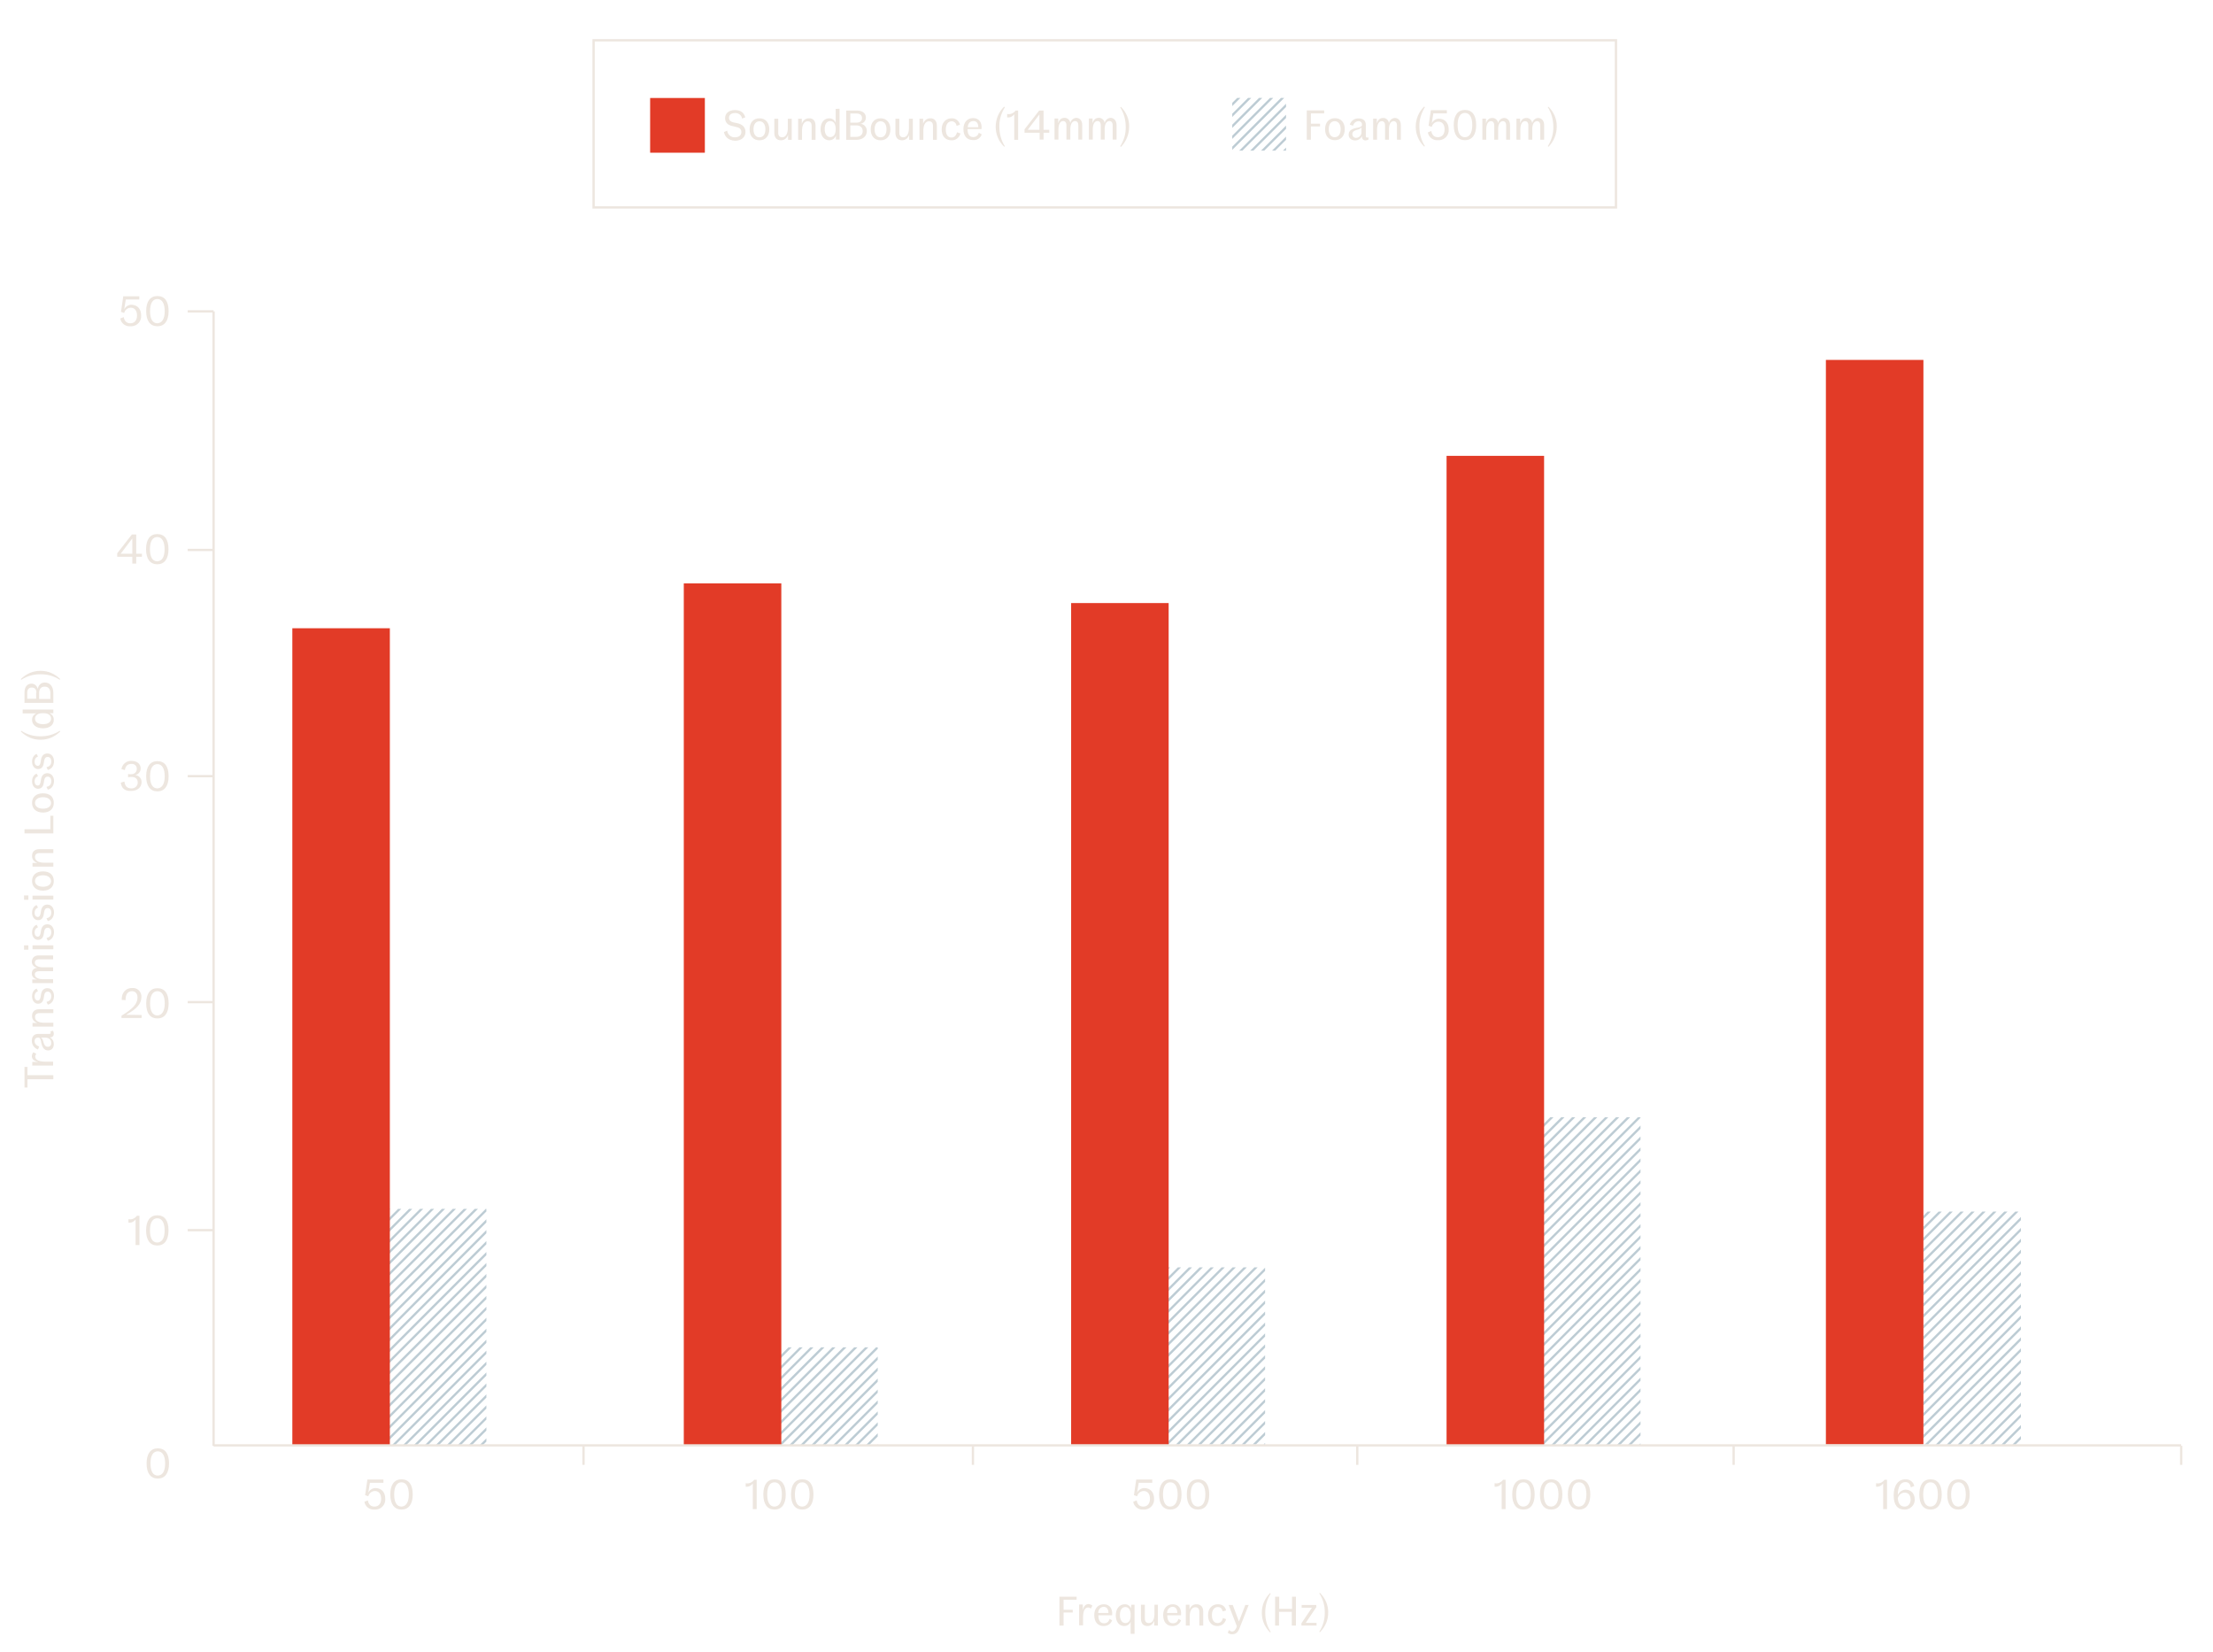 <?xml version="1.0" encoding="utf-8"?>
<!-- Generator: Adobe Illustrator 24.3.0, SVG Export Plug-In . SVG Version: 6.00 Build 0)  -->
<svg version="1.1" id="Layer_1" xmlns="http://www.w3.org/2000/svg" xmlns:xlink="http://www.w3.org/1999/xlink" x="0px" y="0px"
	 viewBox="0 0 966.7 721.6" style="enable-background:new 0 0 966.7 721.6;" xml:space="preserve">
<style type="text/css">
	.st0{clip-path:url(#SVGID_2_);}
	.st1{fill:none;stroke:#BDCCD4;stroke-miterlimit:10;}
	.st2{clip-path:url(#SVGID_4_);}
	.st3{clip-path:url(#SVGID_6_);}
	.st4{clip-path:url(#SVGID_8_);}
	.st5{clip-path:url(#SVGID_10_);}
	.st6{fill:#E23B27;}
	.st7{fill:none;stroke:#EDE6DF;stroke-miterlimit:10;}
	.st8{fill:#EDE6DF;}
	.st9{clip-path:url(#SVGID_12_);}
</style>
<g id="Group_186_1_" transform="translate(118.662 398.7)">
	<g>
		<defs>
			<rect id="SVGID_1_" x="51.2" y="129.3" width="42.6" height="103.5"/>
		</defs>
		<clipPath id="SVGID_2_">
			<use xlink:href="#SVGID_1_"  style="overflow:visible;"/>
		</clipPath>
		<g id="Group_185_1_" transform="translate(0 0)" class="st0">
			<g id="Group_184_1_" transform="translate(-14.79 -138.982)">
				<line id="Line_65_1_" class="st1" x1="51.2" y1="201.7" x2="123.6" y2="129.3"/>
				<line id="Line_66_1_" class="st1" x1="51.2" y1="206.5" x2="123.6" y2="134.1"/>
				<line id="Line_67_1_" class="st1" x1="51.2" y1="211.3" x2="123.6" y2="138.8"/>
				<line id="Line_68_1_" class="st1" x1="51.2" y1="216" x2="123.6" y2="143.6"/>
				<line id="Line_69_1_" class="st1" x1="51.2" y1="220.8" x2="123.6" y2="148.4"/>
				<line id="Line_70_1_" class="st1" x1="51.2" y1="225.6" x2="123.6" y2="153.2"/>
				<line id="Line_71_1_" class="st1" x1="51.2" y1="230.4" x2="123.6" y2="158"/>
				<line id="Line_72_1_" class="st1" x1="51.2" y1="235.2" x2="123.6" y2="162.8"/>
				<line id="Line_73_1_" class="st1" x1="51.2" y1="240" x2="123.6" y2="167.5"/>
				<line id="Line_74_1_" class="st1" x1="51.2" y1="244.8" x2="123.6" y2="172.3"/>
				<line id="Line_75_1_" class="st1" x1="51.2" y1="249.5" x2="123.6" y2="177.1"/>
				<line id="Line_76_1_" class="st1" x1="51.2" y1="254.3" x2="123.6" y2="181.9"/>
				<line id="Line_77_1_" class="st1" x1="51.2" y1="259.1" x2="123.6" y2="186.7"/>
				<line id="Line_78_1_" class="st1" x1="51.2" y1="263.9" x2="123.6" y2="191.5"/>
				<line id="Line_79_1_" class="st1" x1="51.2" y1="268.7" x2="123.6" y2="196.3"/>
				<line id="Line_80_1_" class="st1" x1="51.2" y1="273.5" x2="123.6" y2="201"/>
				<line id="Line_81_1_" class="st1" x1="51.2" y1="278.3" x2="123.6" y2="205.8"/>
				<line id="Line_82_1_" class="st1" x1="51.2" y1="283" x2="123.6" y2="210.6"/>
				<line id="Line_83_1_" class="st1" x1="51.2" y1="287.8" x2="123.6" y2="215.4"/>
				<line id="Line_84_1_" class="st1" x1="51.2" y1="292.6" x2="123.6" y2="220.2"/>
				<line id="Line_85_1_" class="st1" x1="51.2" y1="297.4" x2="123.6" y2="225"/>
				<line id="Line_86_1_" class="st1" x1="51.2" y1="302.2" x2="123.6" y2="229.7"/>
				<line id="Line_87_1_" class="st1" x1="51.2" y1="307" x2="123.6" y2="234.5"/>
				<line id="Line_88_1_" class="st1" x1="51.2" y1="311.7" x2="123.6" y2="239.3"/>
				<line id="Line_89_1_" class="st1" x1="51.2" y1="316.5" x2="123.6" y2="244.1"/>
				<line id="Line_90_1_" class="st1" x1="51.2" y1="321.3" x2="123.6" y2="248.9"/>
				<line id="Line_91_1_" class="st1" x1="51.2" y1="326.1" x2="123.6" y2="253.7"/>
				<line id="Line_92_1_" class="st1" x1="51.2" y1="330.9" x2="123.6" y2="258.5"/>
				<line id="Line_93_1_" class="st1" x1="51.2" y1="335.7" x2="123.6" y2="263.2"/>
				<line id="Line_94_1_" class="st1" x1="51.2" y1="340.5" x2="123.6" y2="268"/>
				<line id="Line_95_1_" class="st1" x1="51.2" y1="345.2" x2="123.6" y2="272.8"/>
				<line id="Line_96_1_" class="st1" x1="51.2" y1="350" x2="123.6" y2="277.6"/>
				<line id="Line_97_1_" class="st1" x1="51.2" y1="354.8" x2="123.6" y2="282.4"/>
				<line id="Line_98_1_" class="st1" x1="51.2" y1="359.6" x2="123.6" y2="287.2"/>
				<line id="Line_99_1_" class="st1" x1="51.2" y1="364.4" x2="123.6" y2="292"/>
				<line id="Line_100_1_" class="st1" x1="51.2" y1="369.2" x2="123.6" y2="296.7"/>
				<line id="Line_101_1_" class="st1" x1="51.2" y1="374" x2="123.6" y2="301.5"/>
				<line id="Line_102_1_" class="st1" x1="51.2" y1="378.7" x2="123.6" y2="306.3"/>
				<line id="Line_103_1_" class="st1" x1="51.2" y1="383.5" x2="123.6" y2="311.1"/>
				<line id="Line_104_1_" class="st1" x1="51.2" y1="388.3" x2="123.6" y2="315.9"/>
				<line id="Line_105_1_" class="st1" x1="51.2" y1="393.1" x2="123.6" y2="320.7"/>
				<line id="Line_106_1_" class="st1" x1="51.2" y1="397.9" x2="123.6" y2="325.4"/>
				<line id="Line_107_1_" class="st1" x1="51.2" y1="402.7" x2="123.6" y2="330.2"/>
				<line id="Line_108_1_" class="st1" x1="51.2" y1="407.4" x2="123.6" y2="335"/>
				<line id="Line_109_1_" class="st1" x1="51.2" y1="412.2" x2="123.6" y2="339.8"/>
				<line id="Line_110_1_" class="st1" x1="51.2" y1="417" x2="123.6" y2="344.6"/>
				<line id="Line_111_1_" class="st1" x1="51.2" y1="421.8" x2="123.6" y2="349.4"/>
				<line id="Line_112_1_" class="st1" x1="51.2" y1="426.6" x2="123.6" y2="354.2"/>
				<line id="Line_113_1_" class="st1" x1="51.2" y1="431.4" x2="123.6" y2="358.9"/>
				<line id="Line_114_1_" class="st1" x1="51.2" y1="436.2" x2="123.6" y2="363.7"/>
				<line id="Line_115_1_" class="st1" x1="51.2" y1="440.9" x2="123.6" y2="368.5"/>
				<line id="Line_116_1_" class="st1" x1="51.2" y1="445.7" x2="123.6" y2="373.3"/>
				<line id="Line_117_1_" class="st1" x1="51.2" y1="450.5" x2="123.6" y2="378.1"/>
				<line id="Line_118_1_" class="st1" x1="51.2" y1="455.3" x2="123.6" y2="382.9"/>
				<line id="Line_119_1_" class="st1" x1="51.2" y1="460.1" x2="123.6" y2="387.7"/>
			</g>
		</g>
	</g>
</g>
<g id="Group_189_1_" transform="translate(289.616 459.165)">
	<g>
		<defs>
			<rect id="SVGID_3_" x="51.2" y="129.3" width="42.6" height="42.6"/>
		</defs>
		<clipPath id="SVGID_4_">
			<use xlink:href="#SVGID_3_"  style="overflow:visible;"/>
		</clipPath>
		<g id="Group_188_1_" transform="translate(0 0)" class="st2">
			<g id="Group_187_1_" transform="translate(-4.785 -197.271)">
				<line id="Line_120_1_" class="st1" x1="51.2" y1="201.7" x2="123.6" y2="129.3"/>
				<line id="Line_121_1_" class="st1" x1="51.2" y1="206.5" x2="123.6" y2="134.1"/>
				<line id="Line_122_1_" class="st1" x1="51.2" y1="211.3" x2="123.6" y2="138.8"/>
				<line id="Line_123_1_" class="st1" x1="51.2" y1="216" x2="123.6" y2="143.6"/>
				<line id="Line_124_1_" class="st1" x1="51.2" y1="220.8" x2="123.6" y2="148.4"/>
				<line id="Line_125_1_" class="st1" x1="51.2" y1="225.6" x2="123.6" y2="153.2"/>
				<line id="Line_126_1_" class="st1" x1="51.2" y1="230.4" x2="123.6" y2="158"/>
				<line id="Line_127_1_" class="st1" x1="51.2" y1="235.2" x2="123.6" y2="162.8"/>
				<line id="Line_128_1_" class="st1" x1="51.2" y1="240" x2="123.6" y2="167.5"/>
				<line id="Line_129_1_" class="st1" x1="51.2" y1="244.8" x2="123.6" y2="172.3"/>
				<line id="Line_130_1_" class="st1" x1="51.2" y1="249.5" x2="123.6" y2="177.1"/>
				<line id="Line_131_1_" class="st1" x1="51.2" y1="254.3" x2="123.6" y2="181.9"/>
				<line id="Line_132_1_" class="st1" x1="51.2" y1="259.1" x2="123.6" y2="186.7"/>
				<line id="Line_133_1_" class="st1" x1="51.2" y1="263.9" x2="123.6" y2="191.5"/>
				<line id="Line_134_1_" class="st1" x1="51.2" y1="268.7" x2="123.6" y2="196.3"/>
				<line id="Line_135_1_" class="st1" x1="51.2" y1="273.5" x2="123.6" y2="201"/>
				<line id="Line_136_1_" class="st1" x1="51.2" y1="278.3" x2="123.6" y2="205.8"/>
				<line id="Line_137_1_" class="st1" x1="51.2" y1="283" x2="123.6" y2="210.6"/>
				<line id="Line_138_1_" class="st1" x1="51.2" y1="287.8" x2="123.6" y2="215.4"/>
				<line id="Line_139_1_" class="st1" x1="51.2" y1="292.6" x2="123.6" y2="220.2"/>
				<line id="Line_140_1_" class="st1" x1="51.2" y1="297.4" x2="123.6" y2="225"/>
				<line id="Line_141_1_" class="st1" x1="51.2" y1="302.2" x2="123.6" y2="229.7"/>
				<line id="Line_142_1_" class="st1" x1="51.2" y1="307" x2="123.6" y2="234.5"/>
				<line id="Line_143_1_" class="st1" x1="51.2" y1="311.7" x2="123.6" y2="239.3"/>
				<line id="Line_144_1_" class="st1" x1="51.2" y1="316.5" x2="123.6" y2="244.1"/>
				<line id="Line_145_1_" class="st1" x1="51.2" y1="321.3" x2="123.6" y2="248.9"/>
				<line id="Line_146_1_" class="st1" x1="51.2" y1="326.1" x2="123.6" y2="253.7"/>
				<line id="Line_147_1_" class="st1" x1="51.2" y1="330.9" x2="123.6" y2="258.5"/>
				<line id="Line_148_1_" class="st1" x1="51.2" y1="335.7" x2="123.6" y2="263.2"/>
				<line id="Line_149_1_" class="st1" x1="51.2" y1="340.5" x2="123.6" y2="268"/>
				<line id="Line_150_1_" class="st1" x1="51.2" y1="345.2" x2="123.6" y2="272.8"/>
				<line id="Line_151_1_" class="st1" x1="51.2" y1="350" x2="123.6" y2="277.6"/>
				<line id="Line_152_1_" class="st1" x1="51.2" y1="354.8" x2="123.6" y2="282.4"/>
				<line id="Line_153_1_" class="st1" x1="51.2" y1="359.6" x2="123.6" y2="287.2"/>
				<line id="Line_154_1_" class="st1" x1="51.2" y1="364.4" x2="123.6" y2="292"/>
				<line id="Line_155_1_" class="st1" x1="51.2" y1="369.2" x2="123.6" y2="296.7"/>
				<line id="Line_156_1_" class="st1" x1="51.2" y1="374" x2="123.6" y2="301.5"/>
				<line id="Line_157_1_" class="st1" x1="51.2" y1="378.7" x2="123.6" y2="306.3"/>
				<line id="Line_158_1_" class="st1" x1="51.2" y1="383.5" x2="123.6" y2="311.1"/>
				<line id="Line_159_1_" class="st1" x1="51.2" y1="388.3" x2="123.6" y2="315.9"/>
				<line id="Line_160_1_" class="st1" x1="51.2" y1="393.1" x2="123.6" y2="320.7"/>
				<line id="Line_161_1_" class="st1" x1="51.2" y1="397.9" x2="123.6" y2="325.4"/>
				<line id="Line_162_1_" class="st1" x1="51.2" y1="402.7" x2="123.6" y2="330.2"/>
				<line id="Line_163_1_" class="st1" x1="51.2" y1="407.4" x2="123.6" y2="335"/>
				<line id="Line_164_1_" class="st1" x1="51.2" y1="412.2" x2="123.6" y2="339.8"/>
				<line id="Line_165_1_" class="st1" x1="51.2" y1="417" x2="123.6" y2="344.6"/>
				<line id="Line_166_1_" class="st1" x1="51.2" y1="421.8" x2="123.6" y2="349.4"/>
				<line id="Line_167_1_" class="st1" x1="51.2" y1="426.6" x2="123.6" y2="354.2"/>
				<line id="Line_168_1_" class="st1" x1="51.2" y1="431.4" x2="123.6" y2="358.9"/>
				<line id="Line_169_1_" class="st1" x1="51.2" y1="436.2" x2="123.6" y2="363.7"/>
				<line id="Line_170_1_" class="st1" x1="51.2" y1="440.9" x2="123.6" y2="368.5"/>
				<line id="Line_171_1_" class="st1" x1="51.2" y1="445.7" x2="123.6" y2="373.3"/>
				<line id="Line_172_1_" class="st1" x1="51.2" y1="450.5" x2="123.6" y2="378.1"/>
				<line id="Line_173_1_" class="st1" x1="51.2" y1="455.3" x2="123.6" y2="382.9"/>
				<line id="Line_174_1_" class="st1" x1="51.2" y1="460.1" x2="123.6" y2="387.7"/>
			</g>
		</g>
	</g>
</g>
<g id="Group_192_1_" transform="translate(458.83 425.235)">
	<g>
		<defs>
			<rect id="SVGID_5_" x="51.2" y="128.3" width="42.6" height="77.4"/>
		</defs>
		<clipPath id="SVGID_6_">
			<use xlink:href="#SVGID_5_"  style="overflow:visible;"/>
		</clipPath>
		<g id="Group_191_1_" transform="translate(0 0)" class="st3">
			<g id="Group_190_1_" transform="translate(-2.175 -165.517)">
				<line id="Line_175_1_" class="st1" x1="51.2" y1="200.7" x2="123.6" y2="128.3"/>
				<line id="Line_176_1_" class="st1" x1="51.2" y1="205.5" x2="123.6" y2="133.1"/>
				<line id="Line_177_1_" class="st1" x1="51.2" y1="210.3" x2="123.6" y2="137.8"/>
				<line id="Line_178_1_" class="st1" x1="51.2" y1="215" x2="123.6" y2="142.6"/>
				<line id="Line_179_1_" class="st1" x1="51.2" y1="219.8" x2="123.6" y2="147.4"/>
				<line id="Line_180_1_" class="st1" x1="51.2" y1="224.6" x2="123.6" y2="152.2"/>
				<line id="Line_181_1_" class="st1" x1="51.2" y1="229.4" x2="123.6" y2="157"/>
				<line id="Line_182_1_" class="st1" x1="51.2" y1="234.2" x2="123.6" y2="161.8"/>
				<line id="Line_183_1_" class="st1" x1="51.2" y1="239" x2="123.6" y2="166.5"/>
				<line id="Line_184_1_" class="st1" x1="51.2" y1="243.8" x2="123.6" y2="171.3"/>
				<line id="Line_185_1_" class="st1" x1="51.2" y1="248.5" x2="123.6" y2="176.1"/>
				<line id="Line_186_1_" class="st1" x1="51.2" y1="253.3" x2="123.6" y2="180.9"/>
				<line id="Line_187_1_" class="st1" x1="51.2" y1="258.1" x2="123.6" y2="185.7"/>
				<line id="Line_188_1_" class="st1" x1="51.2" y1="262.9" x2="123.6" y2="190.5"/>
				<line id="Line_189_1_" class="st1" x1="51.2" y1="267.7" x2="123.6" y2="195.3"/>
				<line id="Line_190_1_" class="st1" x1="51.2" y1="272.5" x2="123.6" y2="200"/>
				<line id="Line_191_1_" class="st1" x1="51.2" y1="277.3" x2="123.6" y2="204.8"/>
				<line id="Line_192_1_" class="st1" x1="51.2" y1="282" x2="123.6" y2="209.6"/>
				<line id="Line_193_1_" class="st1" x1="51.2" y1="286.8" x2="123.6" y2="214.4"/>
				<line id="Line_194_1_" class="st1" x1="51.2" y1="291.6" x2="123.6" y2="219.2"/>
				<line id="Line_195_1_" class="st1" x1="51.2" y1="296.4" x2="123.6" y2="224"/>
				<line id="Line_196_1_" class="st1" x1="51.2" y1="301.2" x2="123.6" y2="228.7"/>
				<line id="Line_197_1_" class="st1" x1="51.2" y1="306" x2="123.6" y2="233.5"/>
				<line id="Line_198_1_" class="st1" x1="51.2" y1="310.7" x2="123.6" y2="238.3"/>
				<line id="Line_199_1_" class="st1" x1="51.2" y1="315.5" x2="123.6" y2="243.1"/>
				<line id="Line_200_1_" class="st1" x1="51.2" y1="320.3" x2="123.6" y2="247.9"/>
				<line id="Line_201_1_" class="st1" x1="51.2" y1="325.1" x2="123.6" y2="252.7"/>
				<line id="Line_202_1_" class="st1" x1="51.2" y1="329.9" x2="123.6" y2="257.5"/>
				<line id="Line_203_1_" class="st1" x1="51.2" y1="334.7" x2="123.6" y2="262.2"/>
				<line id="Line_204_1_" class="st1" x1="51.2" y1="339.5" x2="123.6" y2="267"/>
				<line id="Line_205_1_" class="st1" x1="51.2" y1="344.2" x2="123.6" y2="271.8"/>
				<line id="Line_206_1_" class="st1" x1="51.2" y1="349" x2="123.6" y2="276.6"/>
				<line id="Line_207_1_" class="st1" x1="51.2" y1="353.8" x2="123.6" y2="281.4"/>
				<line id="Line_208_1_" class="st1" x1="51.2" y1="358.6" x2="123.6" y2="286.2"/>
				<line id="Line_209_1_" class="st1" x1="51.2" y1="363.4" x2="123.6" y2="291"/>
				<line id="Line_210_1_" class="st1" x1="51.2" y1="368.2" x2="123.6" y2="295.7"/>
				<line id="Line_211_1_" class="st1" x1="51.2" y1="373" x2="123.6" y2="300.5"/>
				<line id="Line_212_1_" class="st1" x1="51.2" y1="377.7" x2="123.6" y2="305.3"/>
				<line id="Line_213_1_" class="st1" x1="51.2" y1="382.5" x2="123.6" y2="310.1"/>
				<line id="Line_214_1_" class="st1" x1="51.2" y1="387.3" x2="123.6" y2="314.9"/>
				<line id="Line_215_1_" class="st1" x1="51.2" y1="392.1" x2="123.6" y2="319.7"/>
				<line id="Line_216_1_" class="st1" x1="51.2" y1="396.9" x2="123.6" y2="324.4"/>
				<line id="Line_217_1_" class="st1" x1="51.2" y1="401.7" x2="123.6" y2="329.2"/>
				<line id="Line_218_1_" class="st1" x1="51.2" y1="406.4" x2="123.6" y2="334"/>
				<line id="Line_219_1_" class="st1" x1="51.2" y1="411.2" x2="123.6" y2="338.8"/>
				<line id="Line_220_1_" class="st1" x1="51.2" y1="416" x2="123.6" y2="343.6"/>
				<line id="Line_221_1_" class="st1" x1="51.2" y1="420.8" x2="123.6" y2="348.4"/>
				<line id="Line_222_1_" class="st1" x1="51.2" y1="425.6" x2="123.6" y2="353.2"/>
				<line id="Line_223_1_" class="st1" x1="51.2" y1="430.4" x2="123.6" y2="357.9"/>
				<line id="Line_224_1_" class="st1" x1="51.2" y1="435.2" x2="123.6" y2="362.7"/>
				<line id="Line_225_1_" class="st1" x1="51.2" y1="439.9" x2="123.6" y2="367.5"/>
				<line id="Line_226_1_" class="st1" x1="51.2" y1="444.7" x2="123.6" y2="372.3"/>
				<line id="Line_227_1_" class="st1" x1="51.2" y1="449.5" x2="123.6" y2="377.1"/>
				<line id="Line_228_1_" class="st1" x1="51.2" y1="454.3" x2="123.6" y2="381.9"/>
				<line id="Line_229_1_" class="st1" x1="51.2" y1="459.1" x2="123.6" y2="386.7"/>
			</g>
		</g>
	</g>
</g>
<g id="Group_195_1_" transform="translate(622.824 358.681)">
	<g>
		<defs>
			<rect id="SVGID_7_" x="51.2" y="129.3" width="42.6" height="143.1"/>
		</defs>
		<clipPath id="SVGID_8_">
			<use xlink:href="#SVGID_7_"  style="overflow:visible;"/>
		</clipPath>
		<g id="Group_194_1_" class="st4">
			<g id="Group_193_1_" transform="translate(-7.83 -98.962)">
				<line id="Line_230_1_" class="st1" x1="51.2" y1="201.7" x2="123.6" y2="129.3"/>
				<line id="Line_231_1_" class="st1" x1="51.2" y1="206.5" x2="123.6" y2="134.1"/>
				<line id="Line_232_1_" class="st1" x1="51.2" y1="211.3" x2="123.6" y2="138.8"/>
				<line id="Line_233_1_" class="st1" x1="51.2" y1="216" x2="123.6" y2="143.6"/>
				<line id="Line_234_1_" class="st1" x1="51.2" y1="220.8" x2="123.6" y2="148.4"/>
				<line id="Line_235_1_" class="st1" x1="51.2" y1="225.6" x2="123.6" y2="153.2"/>
				<line id="Line_236_1_" class="st1" x1="51.2" y1="230.4" x2="123.6" y2="158"/>
				<line id="Line_237_1_" class="st1" x1="51.2" y1="235.2" x2="123.6" y2="162.8"/>
				<line id="Line_238_1_" class="st1" x1="51.2" y1="240" x2="123.6" y2="167.5"/>
				<line id="Line_239_1_" class="st1" x1="51.2" y1="244.8" x2="123.6" y2="172.3"/>
				<line id="Line_240_1_" class="st1" x1="51.2" y1="249.5" x2="123.6" y2="177.1"/>
				<line id="Line_241_1_" class="st1" x1="51.2" y1="254.3" x2="123.6" y2="181.9"/>
				<line id="Line_242_1_" class="st1" x1="51.2" y1="259.1" x2="123.6" y2="186.7"/>
				<line id="Line_243_1_" class="st1" x1="51.2" y1="263.9" x2="123.6" y2="191.5"/>
				<line id="Line_244_1_" class="st1" x1="51.2" y1="268.7" x2="123.6" y2="196.3"/>
				<line id="Line_245_1_" class="st1" x1="51.2" y1="273.5" x2="123.6" y2="201"/>
				<line id="Line_246_1_" class="st1" x1="51.2" y1="278.3" x2="123.6" y2="205.8"/>
				<line id="Line_247_1_" class="st1" x1="51.2" y1="283" x2="123.6" y2="210.6"/>
				<line id="Line_248_1_" class="st1" x1="51.2" y1="287.8" x2="123.6" y2="215.4"/>
				<line id="Line_249_1_" class="st1" x1="51.2" y1="292.6" x2="123.6" y2="220.2"/>
				<line id="Line_250_1_" class="st1" x1="51.2" y1="297.4" x2="123.6" y2="225"/>
				<line id="Line_251_1_" class="st1" x1="51.2" y1="302.2" x2="123.6" y2="229.7"/>
				<line id="Line_252_1_" class="st1" x1="51.2" y1="307" x2="123.6" y2="234.5"/>
				<line id="Line_253_1_" class="st1" x1="51.2" y1="311.7" x2="123.6" y2="239.3"/>
				<line id="Line_254_1_" class="st1" x1="51.2" y1="316.5" x2="123.6" y2="244.1"/>
				<line id="Line_255_1_" class="st1" x1="51.2" y1="321.3" x2="123.6" y2="248.9"/>
				<line id="Line_256_1_" class="st1" x1="51.2" y1="326.1" x2="123.6" y2="253.7"/>
				<line id="Line_257_1_" class="st1" x1="51.2" y1="330.9" x2="123.6" y2="258.5"/>
				<line id="Line_258_1_" class="st1" x1="51.2" y1="335.7" x2="123.6" y2="263.2"/>
				<line id="Line_259_1_" class="st1" x1="51.2" y1="340.5" x2="123.6" y2="268"/>
				<line id="Line_260_1_" class="st1" x1="51.2" y1="345.2" x2="123.6" y2="272.8"/>
				<line id="Line_261_1_" class="st1" x1="51.2" y1="350" x2="123.6" y2="277.6"/>
				<line id="Line_262_1_" class="st1" x1="51.2" y1="354.8" x2="123.6" y2="282.4"/>
				<line id="Line_263_1_" class="st1" x1="51.2" y1="359.6" x2="123.6" y2="287.2"/>
				<line id="Line_264_1_" class="st1" x1="51.2" y1="364.4" x2="123.6" y2="292"/>
				<line id="Line_265_1_" class="st1" x1="51.2" y1="369.2" x2="123.6" y2="296.7"/>
				<line id="Line_266_1_" class="st1" x1="51.2" y1="374" x2="123.6" y2="301.5"/>
				<line id="Line_267_1_" class="st1" x1="51.2" y1="378.7" x2="123.6" y2="306.3"/>
				<line id="Line_268_1_" class="st1" x1="51.2" y1="383.5" x2="123.6" y2="311.1"/>
				<line id="Line_269_1_" class="st1" x1="51.2" y1="388.3" x2="123.6" y2="315.9"/>
				<line id="Line_270_1_" class="st1" x1="51.2" y1="393.1" x2="123.6" y2="320.7"/>
				<line id="Line_271_1_" class="st1" x1="51.2" y1="397.9" x2="123.6" y2="325.4"/>
				<line id="Line_272_1_" class="st1" x1="51.2" y1="402.7" x2="123.6" y2="330.2"/>
				<line id="Line_273_1_" class="st1" x1="51.2" y1="407.4" x2="123.6" y2="335"/>
				<line id="Line_274_1_" class="st1" x1="51.2" y1="412.2" x2="123.6" y2="339.8"/>
				<line id="Line_275_1_" class="st1" x1="51.2" y1="417" x2="123.6" y2="344.6"/>
				<line id="Line_276_1_" class="st1" x1="51.2" y1="421.8" x2="123.6" y2="349.4"/>
				<line id="Line_277_1_" class="st1" x1="51.2" y1="426.6" x2="123.6" y2="354.2"/>
				<line id="Line_278_1_" class="st1" x1="51.2" y1="431.4" x2="123.6" y2="358.9"/>
				<line id="Line_279_1_" class="st1" x1="51.2" y1="436.2" x2="123.6" y2="363.7"/>
				<line id="Line_280_1_" class="st1" x1="51.2" y1="440.9" x2="123.6" y2="368.5"/>
				<line id="Line_281_1_" class="st1" x1="51.2" y1="445.7" x2="123.6" y2="373.3"/>
				<line id="Line_282_1_" class="st1" x1="51.2" y1="450.5" x2="123.6" y2="378.1"/>
				<line id="Line_283_1_" class="st1" x1="51.2" y1="455.3" x2="123.6" y2="382.9"/>
				<line id="Line_284_1_" class="st1" x1="51.2" y1="460.1" x2="123.6" y2="387.7"/>
			</g>
		</g>
	</g>
</g>
<g id="Group_198_1_" transform="translate(788.993 400.875)">
	<g>
		<defs>
			<rect id="SVGID_9_" x="51.2" y="128.3" width="42.6" height="101.8"/>
		</defs>
		<clipPath id="SVGID_10_">
			<use xlink:href="#SVGID_9_"  style="overflow:visible;"/>
		</clipPath>
		<g id="Group_197_1_" transform="translate(0 0)" class="st5">
			<g id="Group_196_1_" transform="translate(-10.005 -141.157)">
				<line id="Line_285_1_" class="st1" x1="51.2" y1="200.7" x2="123.6" y2="128.3"/>
				<line id="Line_286_1_" class="st1" x1="51.2" y1="205.5" x2="123.6" y2="133.1"/>
				<line id="Line_287_1_" class="st1" x1="51.2" y1="210.3" x2="123.6" y2="137.8"/>
				<line id="Line_288_1_" class="st1" x1="51.2" y1="215" x2="123.6" y2="142.6"/>
				<line id="Line_289_1_" class="st1" x1="51.2" y1="219.8" x2="123.6" y2="147.4"/>
				<line id="Line_290_1_" class="st1" x1="51.2" y1="224.6" x2="123.6" y2="152.2"/>
				<line id="Line_291_1_" class="st1" x1="51.2" y1="229.4" x2="123.6" y2="157"/>
				<line id="Line_292_1_" class="st1" x1="51.2" y1="234.2" x2="123.6" y2="161.8"/>
				<line id="Line_293_1_" class="st1" x1="51.2" y1="239" x2="123.6" y2="166.5"/>
				<line id="Line_294_1_" class="st1" x1="51.2" y1="243.8" x2="123.6" y2="171.3"/>
				<line id="Line_295_1_" class="st1" x1="51.2" y1="248.5" x2="123.6" y2="176.1"/>
				<line id="Line_296_1_" class="st1" x1="51.2" y1="253.3" x2="123.6" y2="180.9"/>
				<line id="Line_297_1_" class="st1" x1="51.2" y1="258.1" x2="123.6" y2="185.7"/>
				<line id="Line_298_1_" class="st1" x1="51.2" y1="262.9" x2="123.6" y2="190.5"/>
				<line id="Line_299_1_" class="st1" x1="51.2" y1="267.7" x2="123.6" y2="195.3"/>
				<line id="Line_300_1_" class="st1" x1="51.2" y1="272.5" x2="123.6" y2="200"/>
				<line id="Line_301_1_" class="st1" x1="51.2" y1="277.3" x2="123.6" y2="204.8"/>
				<line id="Line_302_1_" class="st1" x1="51.2" y1="282" x2="123.6" y2="209.6"/>
				<line id="Line_303_1_" class="st1" x1="51.2" y1="286.8" x2="123.6" y2="214.4"/>
				<line id="Line_304_1_" class="st1" x1="51.2" y1="291.6" x2="123.6" y2="219.2"/>
				<line id="Line_305_1_" class="st1" x1="51.2" y1="296.4" x2="123.6" y2="224"/>
				<line id="Line_306_1_" class="st1" x1="51.2" y1="301.2" x2="123.6" y2="228.7"/>
				<line id="Line_307_1_" class="st1" x1="51.2" y1="306" x2="123.6" y2="233.5"/>
				<line id="Line_308_1_" class="st1" x1="51.2" y1="310.7" x2="123.6" y2="238.3"/>
				<line id="Line_309_1_" class="st1" x1="51.2" y1="315.5" x2="123.6" y2="243.1"/>
				<line id="Line_310_1_" class="st1" x1="51.2" y1="320.3" x2="123.6" y2="247.9"/>
				<line id="Line_311_1_" class="st1" x1="51.2" y1="325.1" x2="123.6" y2="252.7"/>
				<line id="Line_312_1_" class="st1" x1="51.2" y1="329.9" x2="123.6" y2="257.5"/>
				<line id="Line_313_1_" class="st1" x1="51.2" y1="334.7" x2="123.6" y2="262.2"/>
				<line id="Line_314_1_" class="st1" x1="51.2" y1="339.5" x2="123.6" y2="267"/>
				<line id="Line_315_1_" class="st1" x1="51.2" y1="344.2" x2="123.6" y2="271.8"/>
				<line id="Line_316_1_" class="st1" x1="51.2" y1="349" x2="123.6" y2="276.6"/>
				<line id="Line_317_1_" class="st1" x1="51.2" y1="353.8" x2="123.6" y2="281.4"/>
				<line id="Line_318_1_" class="st1" x1="51.2" y1="358.6" x2="123.6" y2="286.2"/>
				<line id="Line_319_1_" class="st1" x1="51.2" y1="363.4" x2="123.6" y2="291"/>
				<line id="Line_320_1_" class="st1" x1="51.2" y1="368.2" x2="123.6" y2="295.7"/>
				<line id="Line_321_1_" class="st1" x1="51.2" y1="373" x2="123.6" y2="300.5"/>
				<line id="Line_322_1_" class="st1" x1="51.2" y1="377.7" x2="123.6" y2="305.3"/>
				<line id="Line_323_1_" class="st1" x1="51.2" y1="382.5" x2="123.6" y2="310.1"/>
				<line id="Line_324_1_" class="st1" x1="51.2" y1="387.3" x2="123.6" y2="314.9"/>
				<line id="Line_325_1_" class="st1" x1="51.2" y1="392.1" x2="123.6" y2="319.7"/>
				<line id="Line_326_1_" class="st1" x1="51.2" y1="396.9" x2="123.6" y2="324.4"/>
				<line id="Line_327_1_" class="st1" x1="51.2" y1="401.7" x2="123.6" y2="329.2"/>
				<line id="Line_328_1_" class="st1" x1="51.2" y1="406.4" x2="123.6" y2="334"/>
				<line id="Line_329_1_" class="st1" x1="51.2" y1="411.2" x2="123.6" y2="338.8"/>
				<line id="Line_330_1_" class="st1" x1="51.2" y1="416" x2="123.6" y2="343.6"/>
				<line id="Line_331_1_" class="st1" x1="51.2" y1="420.8" x2="123.6" y2="348.4"/>
				<line id="Line_332_1_" class="st1" x1="51.2" y1="425.6" x2="123.6" y2="353.2"/>
				<line id="Line_333_1_" class="st1" x1="51.2" y1="430.4" x2="123.6" y2="357.9"/>
				<line id="Line_334_1_" class="st1" x1="51.2" y1="435.2" x2="123.6" y2="362.7"/>
				<line id="Line_335_1_" class="st1" x1="51.2" y1="439.9" x2="123.6" y2="367.5"/>
				<line id="Line_336_1_" class="st1" x1="51.2" y1="444.7" x2="123.6" y2="372.3"/>
				<line id="Line_337_1_" class="st1" x1="51.2" y1="449.5" x2="123.6" y2="377.1"/>
				<line id="Line_338_1_" class="st1" x1="51.2" y1="454.3" x2="123.6" y2="381.9"/>
				<line id="Line_339_1_" class="st1" x1="51.2" y1="459.1" x2="123.6" y2="386.7"/>
			</g>
		</g>
	</g>
</g>
<rect id="Rectangle_210_1_" x="127.7" y="274.4" class="st6" width="42.6" height="357.1"/>
<rect id="Rectangle_211_1_" x="298.7" y="254.8" class="st6" width="42.6" height="376.3"/>
<rect id="Rectangle_212_1_" x="467.9" y="263.4" class="st6" width="42.6" height="367.6"/>
<rect id="Rectangle_213_1_" x="631.9" y="199.1" class="st6" width="42.6" height="432"/>
<rect id="Rectangle_214_1_" x="797.6" y="157.2" class="st6" width="42.6" height="473.7"/>
<line id="Line_395_1_" class="st7" x1="254.9" y1="631.5" x2="254.9" y2="639.8"/>
<line id="Line_396_1_" class="st7" x1="425" y1="631.5" x2="425" y2="639.8"/>
<line id="Line_397_1_" class="st7" x1="592.9" y1="631.5" x2="592.9" y2="639.8"/>
<line id="Line_398_1_" class="st7" x1="757.3" y1="631.5" x2="757.3" y2="639.8"/>
<line id="Line_399_1_" class="st7" x1="952.8" y1="631.5" x2="952.8" y2="639.8"/>
<g id="Group_202_1_" transform="translate(4.915 401.502)">
	<path id="Path_580_1_" class="st8" d="M56,129.5v12.8h-1.7v-11.2c-0.7,1-1.9,1.6-3.1,1.4V131c1.4,0.3,2.8-0.3,3.7-1.5L56,129.5z"/>
	<path id="Path_581_1_" class="st8" d="M58.9,135.9c0-4.3,1.8-6.6,4.9-6.6c3.2,0,4.9,2.3,4.9,6.6s-1.8,6.6-4.9,6.6
		C60.7,142.5,58.9,140.2,58.9,135.9z M67,135.9c0-3.4-1.2-5.3-3.2-5.3c-2,0-3.2,1.8-3.2,5.3c0,3.4,1.1,5.3,3.2,5.3
		C65.9,141.1,67,139.3,67,135.9z"/>
</g>
<g id="Group_203_1_" transform="translate(1.864 302.323)">
	<path id="Path_582_1_" class="st8" d="M60,141v1.3h-8.8v-1c5.1-3.1,7-5.2,7-8c0-1.7-1-2.7-2.4-2.7c-1.6,0-2.9,1.1-2.8,3.9l-1.7-0.1
		c-0.1-3.6,2.2-5.2,4.5-5.2c2.1-0.2,3.9,1.3,4.1,3.4c0,0.2,0,0.4,0,0.6c0,2.9-2.1,5.2-6.7,7.7L60,141z"/>
	<path id="Path_583_1_" class="st8" d="M62,135.9c0-4.3,1.8-6.6,4.9-6.6c3.2,0,4.9,2.3,4.9,6.6s-1.8,6.6-4.9,6.6
		C63.7,142.5,62,140.2,62,135.9z M70.1,135.9c0-3.4-1.2-5.3-3.2-5.3c-2,0-3.2,1.8-3.2,5.3c0,3.4,1.1,5.3,3.2,5.3
		C68.9,141.1,70.1,139.3,70.1,135.9z"/>
</g>
<g id="Group_204_1_" transform="translate(1.553 203.144)">
	<path id="Path_584_1_" class="st8" d="M51.2,138.7l1.6-0.5c0.2,1.9,1.1,3,3,3c1.4,0.1,2.7-0.9,2.8-2.3c0-0.1,0-0.3,0-0.4
		c0-1.4-1-2.3-2.7-2.3c-0.5,0-1,0-1.5,0.2v-1.5c0.4,0.1,0.9,0.2,1.3,0.1c1.3,0.1,2.4-0.8,2.5-2.1c0-0.1,0-0.1,0-0.2
		c0.1-1.1-0.8-2.1-1.9-2.2c-0.1,0-0.2,0-0.4,0c-1.5,0-2.6,0.7-2.9,2.7l-1.5-0.4c0.3-2.2,2.3-3.8,4.5-3.6c2.3,0,3.9,1.3,3.9,3.3
		c0,1.4-1,2.6-2.4,2.9v0c1.6,0.1,2.8,1.4,2.8,3c0,2.4-1.9,3.9-4.5,3.9C52.9,142.5,51.5,141,51.2,138.7z"/>
	<path id="Path_585_1_" class="st8" d="M62.3,135.9c0-4.3,1.8-6.6,4.9-6.6c3.2,0,4.9,2.3,4.9,6.6s-1.8,6.6-4.9,6.6
		C64.1,142.5,62.3,140.2,62.3,135.9z M70.4,135.9c0-3.4-1.2-5.3-3.2-5.3c-2,0-3.2,1.8-3.2,5.3c0,3.4,1.1,5.3,3.2,5.3
		C69.2,141.1,70.4,139.3,70.4,135.9z"/>
</g>
<g id="Group_205_1_" transform="translate(0 103.964)">
	<path id="Path_586_1_" class="st8" d="M62,139.2h-2.5v3h-1.7v-3h-6.6v-1.5l6.4-8.2h1.9v8.4H62L62,139.2z M57.8,137.9v-6.7l-5.1,6.7
		H57.8z"/>
	<path id="Path_587_1_" class="st8" d="M63.8,135.9c0-4.3,1.8-6.6,4.9-6.6c3.2,0,4.9,2.3,4.9,6.6s-1.8,6.6-4.9,6.6
		C65.6,142.5,63.8,140.2,63.8,135.9z M71.9,135.9c0-3.4-1.2-5.3-3.2-5.3c-2,0-3.2,1.8-3.2,5.3c0,3.4,1.1,5.3,3.2,5.3
		C70.8,141.1,71.9,139.3,71.9,135.9z"/>
</g>
<g id="Group_206_1_" transform="translate(1.352)">
	<path id="Path_588_1_" class="st8" d="M60.3,137.8c0.2,2.4-1.6,4.5-4,4.7c-0.2,0-0.4,0-0.7,0c-2.1,0.2-4.1-1.3-4.4-3.4l1.5-0.6
		c0.3,1.7,1.2,2.7,2.9,2.7c1.8,0,2.9-1.3,2.9-3.4c0-2.1-1-3.4-2.7-3.4c-1.4,0-2.6,1-2.9,2.3l-1.4-0.5l1-6.8h7v1.4h-5.9l-0.7,4.3h0
		c0.6-1.2,1.8-2,3.2-2C58.7,133.2,60.3,134.9,60.3,137.8z"/>
	<path id="Path_589_1_" class="st8" d="M62.5,135.9c0-4.3,1.8-6.6,4.9-6.6c3.2,0,4.9,2.3,4.9,6.6s-1.8,6.6-4.9,6.6
		C64.3,142.5,62.5,140.2,62.5,135.9z M70.6,135.9c0-3.4-1.2-5.3-3.2-5.3c-2,0-3.2,1.8-3.2,5.3c0,3.4,1.1,5.3,3.2,5.3
		C69.4,141.1,70.6,139.3,70.6,135.9z"/>
</g>
<g id="Group_207_1_" transform="translate(12.835 503.292)">
	<path id="Path_590_1_" class="st8" d="M51.2,135.9c0-4.3,1.8-6.6,4.9-6.6c3.2,0,4.9,2.3,4.9,6.6s-1.8,6.6-4.9,6.6
		C53,142.5,51.2,140.2,51.2,135.9z M59.3,135.9c0-3.4-1.2-5.3-3.2-5.3c-2,0-3.2,1.8-3.2,5.3c0,3.4,1.1,5.3,3.2,5.3
		C58.2,141.1,59.3,139.3,59.3,135.9z"/>
</g>
<g id="Group_208_1_" transform="translate(107.99 516.83)">
	<path id="Path_591_1_" class="st8" d="M60.3,137.8c0.2,2.4-1.6,4.5-4,4.7c-0.2,0-0.4,0-0.7,0c-2.1,0.2-4.1-1.3-4.4-3.4l1.5-0.6
		c0.3,1.7,1.2,2.7,2.9,2.7c1.8,0,2.9-1.3,2.9-3.4c0-2.1-1-3.4-2.7-3.4c-1.4,0-2.6,1-2.9,2.3l-1.4-0.5l1-6.8h7v1.4h-5.9l-0.7,4.3h0
		c0.6-1.2,1.8-2,3.2-2C58.7,133.2,60.3,134.9,60.3,137.8z"/>
	<path id="Path_592_1_" class="st8" d="M62.5,135.9c0-4.3,1.8-6.6,4.9-6.6c3.2,0,4.9,2.3,4.9,6.6s-1.8,6.6-4.9,6.6
		C64.3,142.5,62.5,140.2,62.5,135.9z M70.6,135.9c0-3.4-1.2-5.3-3.2-5.3c-2,0-3.2,1.8-3.2,5.3c0,3.4,1.1,5.3,3.2,5.3
		C69.4,141.1,70.6,139.3,70.6,135.9z"/>
</g>
<g id="Group_209_1_" transform="translate(274.541 516.83)">
	<path id="Path_593_1_" class="st8" d="M56,129.5v12.8h-1.7v-11.2c-0.7,1-1.9,1.6-3.1,1.4V131c1.4,0.3,2.8-0.3,3.7-1.5L56,129.5z"/>
	<path id="Path_594_1_" class="st8" d="M58.9,135.9c0-4.3,1.8-6.6,4.9-6.6c3.2,0,4.9,2.3,4.9,6.6s-1.8,6.6-4.9,6.6
		C60.7,142.5,58.9,140.2,58.9,135.9z M67,135.9c0-3.4-1.2-5.3-3.2-5.3c-2,0-3.2,1.8-3.2,5.3c0,3.4,1.1,5.3,3.2,5.3
		C65.9,141.1,67,139.3,67,135.9L67,135.9z"/>
	<path id="Path_595_1_" class="st8" d="M71,135.9c0-4.3,1.8-6.6,4.9-6.6c3.2,0,4.9,2.3,4.9,6.6s-1.8,6.6-4.9,6.6
		C72.8,142.5,71,140.2,71,135.9z M79.1,135.9c0-3.4-1.2-5.3-3.2-5.3c-2,0-3.2,1.8-3.2,5.3c0,3.4,1.1,5.3,3.2,5.3
		C78,141.1,79.1,139.3,79.1,135.9z"/>
</g>
<g id="Group_210_1_" transform="translate(443.832 516.83)">
	<path id="Path_596_1_" class="st8" d="M60.3,137.8c0.2,2.4-1.6,4.5-4,4.7c-0.2,0-0.4,0-0.7,0c-2.1,0.2-4.1-1.3-4.4-3.4l1.5-0.6
		c0.3,1.7,1.2,2.7,2.9,2.7c1.8,0,2.9-1.3,2.9-3.4c0-2.1-1-3.4-2.7-3.4c-1.4,0-2.6,1-2.9,2.3l-1.4-0.5l1-6.8h7v1.4h-5.9l-0.7,4.3h0
		c0.6-1.2,1.8-2,3.2-2C58.7,133.2,60.3,134.9,60.3,137.8z"/>
	<path id="Path_597_1_" class="st8" d="M62.5,135.9c0-4.3,1.8-6.6,4.9-6.6c3.2,0,4.9,2.3,4.9,6.6s-1.8,6.6-4.9,6.6
		C64.3,142.5,62.5,140.2,62.5,135.9z M70.6,135.9c0-3.4-1.2-5.3-3.2-5.3c-2,0-3.2,1.8-3.2,5.3c0,3.4,1.1,5.3,3.2,5.3
		C69.4,141.1,70.6,139.3,70.6,135.9z"/>
	<path id="Path_598_1_" class="st8" d="M74.6,135.9c0-4.3,1.8-6.6,4.9-6.6c3.2,0,4.9,2.3,4.9,6.6s-1.8,6.6-4.9,6.6
		C76.4,142.5,74.6,140.2,74.6,135.9z M82.7,135.9c0-3.4-1.2-5.3-3.2-5.3c-2,0-3.2,1.8-3.2,5.3c0,3.4,1.1,5.3,3.2,5.3
		C81.6,141.1,82.7,139.3,82.7,135.9z"/>
</g>
<g id="Group_211_1_" transform="translate(601.683 516.83)">
	<path id="Path_599_1_" class="st8" d="M56,129.5v12.8h-1.7v-11.2c-0.7,1-1.9,1.6-3.1,1.4V131c1.4,0.3,2.8-0.3,3.7-1.5L56,129.5z"/>
	<path id="Path_600_1_" class="st8" d="M58.9,135.9c0-4.3,1.8-6.6,4.9-6.6c3.2,0,4.9,2.3,4.9,6.6s-1.8,6.6-4.9,6.6
		C60.7,142.5,58.9,140.2,58.9,135.9z M67,135.9c0-3.4-1.2-5.3-3.2-5.3c-2,0-3.2,1.8-3.2,5.3c0,3.4,1.1,5.3,3.2,5.3
		C65.9,141.1,67,139.3,67,135.9z"/>
	<path id="Path_601_1_" class="st8" d="M71,135.9c0-4.3,1.8-6.6,4.9-6.6c3.2,0,4.9,2.3,4.9,6.6s-1.8,6.6-4.9,6.6
		C72.8,142.5,71,140.2,71,135.9z M79.1,135.9c0-3.4-1.2-5.3-3.2-5.3c-2,0-3.2,1.8-3.2,5.3c0,3.4,1.1,5.3,3.2,5.3
		C78,141.1,79.1,139.3,79.1,135.9z"/>
	<path id="Path_602_1_" class="st8" d="M83.2,135.9c0-4.3,1.8-6.6,4.9-6.6c3.2,0,4.9,2.3,4.9,6.6s-1.8,6.6-4.9,6.6
		C85,142.5,83.2,140.2,83.2,135.9z M91.3,135.9c0-3.4-1.2-5.3-3.2-5.3c-2,0-3.2,1.8-3.2,5.3c0,3.4,1.1,5.3,3.2,5.3
		C90.1,141.1,91.3,139.3,91.3,135.9L91.3,135.9z"/>
</g>
<g id="Group_212_1_" transform="translate(768.309 516.83)">
	<path id="Path_603_1_" class="st8" d="M56,129.5v12.8h-1.7v-11.2c-0.7,1-1.9,1.6-3.1,1.4V131c1.4,0.3,2.8-0.3,3.7-1.5L56,129.5z"/>
	<path id="Path_604_1_" class="st8" d="M68.1,138.1c0.1,2.3-1.8,4.3-4.1,4.4c-0.1,0-0.3,0-0.4,0c-3.1,0-4.7-2.1-4.7-6.2
		c0-4.5,2.1-7,5.1-7c1.9-0.1,3.5,1.1,3.9,2.9l-1.5,0.6c-0.3-1.6-1.1-2.3-2.4-2.3c-2,0-3.3,1.9-3.3,5.7h0c0.6-1.4,2-2.4,3.5-2.4
		C66.5,133.9,68.1,135.5,68.1,138.1z M66.3,138.2c0-1.9-0.9-3.1-2.6-3.1c-1.5,0-2.7,1.1-3,2.5c0.2,2.4,1.2,3.6,3,3.6
		C65.2,141.2,66.3,140,66.3,138.2z"/>
	<path id="Path_605_1_" class="st8" d="M70.1,135.9c0-4.3,1.8-6.6,4.9-6.6c3.2,0,4.9,2.3,4.9,6.6s-1.8,6.6-4.9,6.6
		C71.9,142.5,70.1,140.2,70.1,135.9z M78.2,135.9c0-3.4-1.2-5.3-3.2-5.3c-2,0-3.2,1.8-3.2,5.3c0,3.4,1.1,5.3,3.2,5.3
		C77.1,141.1,78.2,139.3,78.2,135.9L78.2,135.9z"/>
	<path id="Path_606_1_" class="st8" d="M82.3,135.9c0-4.3,1.8-6.6,4.9-6.6c3.2,0,4.9,2.3,4.9,6.6s-1.8,6.6-4.9,6.6
		C84,142.5,82.3,140.2,82.3,135.9z M90.4,135.9c0-3.4-1.2-5.3-3.2-5.3c-2,0-3.2,1.8-3.2,5.3c0,3.4,1.1,5.3,3.2,5.3
		C89.2,141.1,90.4,139.3,90.4,135.9z"/>
</g>
<line id="Line_400_1_" class="st7" x1="93.3" y1="136" x2="82" y2="136"/>
<line id="Line_401_1_" class="st7" x1="93.3" y1="240.2" x2="82" y2="240.2"/>
<line id="Line_402_1_" class="st7" x1="93.3" y1="339" x2="82" y2="339"/>
<line id="Line_403_1_" class="st7" x1="93.3" y1="437.7" x2="82" y2="437.7"/>
<line id="Line_404_1_" class="st7" x1="93.3" y1="537.3" x2="82" y2="537.3"/>
<g>
	<path class="st8" d="M12,466v3.6h11.3v1.8H12v3.6h-1.3V466H12z"/>
	<path class="st8" d="M14.6,459.6l1.3,0.7c-0.4,0.4-0.5,0.8-0.5,1.2c0,1.2,1.2,2.2,4.4,2.2h3.4v1.7h-9.1v-1.6h2.6v0
		c-2.2-0.4-2.8-1.5-2.8-2.6C14,460.6,14.1,460.1,14.6,459.6z"/>
	<path class="st8" d="M23.1,450.2c0.3,0.4,0.4,0.9,0.4,1.3c0,1-0.6,1.6-1.7,1.6h-0.1v0c1.2,0.5,1.8,1.7,1.8,2.9
		c0,1.9-1.1,2.8-2.5,2.8c-1.8,0-2.6-1.5-3-3.5c-0.2-1.4-0.5-1.9-1-2.1h-0.4c-1,0-1.5,0.6-1.5,1.5c0,1.1,0.7,1.9,2,2.4l-0.5,1.3
		c-1.5-0.5-2.7-1.9-2.7-3.8c0-1.9,1-3,2.7-3h4.9c0.4,0,0.7-0.2,0.7-0.5c0-0.2-0.1-0.4-0.2-0.6L23.1,450.2z M20.1,453.2h-2.2v0
		c0.5,0.3,0.8,0.8,1.1,2c0.3,1.2,0.8,2,1.9,2c1,0,1.5-0.7,1.5-1.7C22.4,454.6,21.9,453.4,20.1,453.2z"/>
	<path class="st8" d="M17.2,440.8h6.1v1.7h-6c-1.3,0-2,0.6-2,1.7c0,1.4,1.1,2.4,3.7,2.5h4.3v1.7h-9.1v-1.6h2.1v0
		c-1.4-0.5-2.3-1.5-2.3-3C14,441.9,15.1,440.8,17.2,440.8z"/>
	<path class="st8" d="M20.9,438.8l-0.6-1.2c1.3-0.3,2.1-1,2.1-2.5c0-1.2-0.6-2-1.6-2c-0.8,0-1.3,0.5-1.5,1.6l-0.2,1.2
		c-0.3,1.8-1.2,2.5-2.5,2.5c-1.6,0-2.6-1.5-2.6-3.2c0-1.6,0.7-2.9,2-3.4l0.6,1.1c-1,0.4-1.5,1.2-1.5,2.3c0,1.1,0.6,1.8,1.4,1.8
		c0.7,0,1-0.5,1.2-1.4l0.2-1.2c0.3-1.8,1.2-2.8,2.8-2.8c1.8,0,2.9,1.5,2.9,3.5C23.5,437.3,22.4,438.4,20.9,438.8z"/>
	<path class="st8" d="M17,417.3h6.2v1.7h-6.1c-1.3,0-1.9,0.6-1.9,1.4c0,1.2,1.1,1.9,3.1,2.1h4.9v1.7h-6.1c-1.3,0-1.9,0.6-1.9,1.4
		c0,1.2,1.2,2,3.4,2.1h4.6v1.7h-9.1v-1.6h2.1v0c-1.5-0.4-2.3-1.3-2.3-2.6c0-1.3,0.7-2.3,2.3-2.5c-1.5-0.4-2.3-1.4-2.3-2.6
		C14,418.4,14.9,417.3,17,417.3z"/>
	<path class="st8" d="M10.5,414.8v-1.9h1.9v1.9H10.5z M14.2,414.6v-1.7h9.1v1.7H14.2z"/>
	<path class="st8" d="M20.9,410.9l-0.6-1.2c1.3-0.3,2.1-1,2.1-2.5c0-1.2-0.6-2-1.6-2c-0.8,0-1.3,0.5-1.5,1.6l-0.2,1.2
		c-0.3,1.8-1.2,2.5-2.5,2.5c-1.6,0-2.6-1.5-2.6-3.2c0-1.6,0.7-2.9,2-3.4l0.6,1.1c-1,0.4-1.5,1.2-1.5,2.3c0,1.1,0.6,1.8,1.4,1.8
		c0.7,0,1-0.5,1.2-1.4l0.2-1.2c0.3-1.8,1.2-2.8,2.8-2.8c1.8,0,2.9,1.5,2.9,3.5C23.5,409.4,22.4,410.5,20.9,410.9z"/>
	<path class="st8" d="M20.9,402.3l-0.6-1.2c1.3-0.3,2.1-1,2.1-2.5c0-1.2-0.6-2-1.6-2c-0.8,0-1.3,0.5-1.5,1.6l-0.2,1.2
		c-0.3,1.8-1.2,2.5-2.5,2.5c-1.6,0-2.6-1.5-2.6-3.2c0-1.6,0.7-2.9,2-3.4l0.6,1.1c-1,0.4-1.5,1.2-1.5,2.3c0,1.1,0.6,1.8,1.4,1.8
		c0.7,0,1-0.5,1.2-1.4l0.2-1.2c0.3-1.8,1.2-2.8,2.8-2.8c1.8,0,2.9,1.5,2.9,3.5C23.5,400.8,22.4,401.9,20.9,402.3z"/>
	<path class="st8" d="M10.5,393v-1.9h1.9v1.9H10.5z M14.2,392.9v-1.7h9.1v1.7H14.2z"/>
	<path class="st8" d="M18.8,389c-3,0-4.8-1.7-4.8-4.2c0-2.6,1.8-4.2,4.8-4.2c3,0,4.7,1.6,4.7,4.2C23.5,387.4,21.7,389,18.8,389z
		 M18.8,382.3c-2.2,0-3.5,1-3.5,2.5c0,1.5,1.3,2.5,3.5,2.5s3.5-1,3.5-2.5C22.2,383.3,20.9,382.3,18.8,382.3z"/>
	<path class="st8" d="M17.2,370.9h6.1v1.7h-6c-1.3,0-2,0.6-2,1.7c0,1.4,1.1,2.4,3.7,2.5h4.3v1.7h-9.1v-1.6h2.1v0
		c-1.4-0.5-2.3-1.5-2.3-3C14,372,15.1,370.9,17.2,370.9z"/>
	<path class="st8" d="M22,356.3h1.3v7.7H10.7v-1.8H22V356.3z"/>
	<path class="st8" d="M18.8,354.9c-3,0-4.8-1.7-4.8-4.2c0-2.6,1.8-4.2,4.8-4.2c3,0,4.7,1.6,4.7,4.2
		C23.5,353.3,21.7,354.9,18.8,354.9z M18.8,348.2c-2.2,0-3.5,1-3.5,2.5c0,1.5,1.3,2.5,3.5,2.5s3.5-1,3.5-2.5
		C22.2,349.1,20.9,348.2,18.8,348.2z"/>
	<path class="st8" d="M20.9,344.9l-0.6-1.2c1.3-0.3,2.1-1,2.1-2.5c0-1.2-0.6-2-1.6-2c-0.8,0-1.3,0.5-1.5,1.6l-0.2,1.2
		c-0.3,1.8-1.2,2.5-2.5,2.5c-1.6,0-2.6-1.5-2.6-3.2c0-1.6,0.7-2.9,2-3.4l0.6,1.1c-1,0.4-1.5,1.2-1.5,2.3c0,1.1,0.6,1.8,1.4,1.8
		c0.7,0,1-0.5,1.2-1.4l0.2-1.2c0.3-1.8,1.2-2.8,2.8-2.8c1.8,0,2.9,1.5,2.9,3.5C23.5,343.4,22.4,344.5,20.9,344.9z"/>
	<path class="st8" d="M20.9,336.3l-0.6-1.2c1.3-0.3,2.1-1,2.1-2.5c0-1.2-0.6-2-1.6-2c-0.8,0-1.3,0.5-1.5,1.6l-0.2,1.2
		c-0.3,1.8-1.2,2.5-2.5,2.5c-1.6,0-2.6-1.5-2.6-3.2c0-1.6,0.7-2.9,2-3.4l0.6,1.1c-1,0.4-1.5,1.2-1.5,2.3c0,1.1,0.6,1.8,1.4,1.8
		c0.7,0,1-0.5,1.2-1.4l0.2-1.2c0.3-1.8,1.2-2.8,2.8-2.8c1.8,0,2.9,1.5,2.9,3.5C23.5,334.8,22.4,335.9,20.9,336.3z"/>
	<path class="st8" d="M9.3,319.2c2.7,1.7,5.3,2.4,8.4,2.4c3,0,5.7-0.7,8.4-2.4l0.2,0.3c-2.5,2.4-5.3,3.6-8.6,3.6
		c-3.3,0-6.1-1.2-8.6-3.6L9.3,319.2z"/>
	<path class="st8" d="M10,309.9h13.3v1.6h-1.8v0c1.4,0.5,2,1.6,2,2.9c0,2.3-1.9,3.7-4.7,3.7c-2.8,0-4.8-1.4-4.8-3.7
		c0-1.2,0.6-2.3,1.9-2.8v0h-6V309.9z M18.3,311.5c-1.9,0.1-3,1-3,2.4c0,1.5,1.3,2.4,3.5,2.4c2.2,0,3.5-0.9,3.5-2.4
		c0-1.4-1-2.3-3-2.4H18.3z"/>
	<path class="st8" d="M10.7,307v-4.5c0-2.4,1.1-3.9,3.1-3.9c1.2,0,2.3,0.8,2.7,2.3h0c0.3-1.7,1.4-2.8,3.1-2.8c2.1,0,3.7,1.6,3.7,4.6
		v4.3H10.7z M15.9,302.6c0-1.5-0.7-2.3-2-2.3c-1.3,0-2,0.8-2,2.3v2.6h3.9V302.6z M22,302.7c0-1.8-0.9-2.8-2.5-2.8
		c-1.6,0-2.4,1-2.4,2.8v2.6H22V302.7z"/>
	<path class="st8" d="M26.1,296.9c-2.7-1.7-5.3-2.4-8.4-2.4s-5.7,0.7-8.4,2.4l-0.2-0.3c2.5-2.4,5.3-3.6,8.6-3.6s6.1,1.2,8.6,3.6
		L26.1,296.9z"/>
</g>
<g>
	<path class="st8" d="M464.6,698.7v4.4h4v1.2h-4v5.7h-1.8v-12.6h7.5v1.3H464.6z"/>
	<path class="st8" d="M477.2,701.3l-0.7,1.3c-0.4-0.4-0.8-0.5-1.2-0.5c-1.2,0-2.2,1.2-2.2,4.4v3.4h-1.7v-9.1h1.6v2.6h0
		c0.4-2.2,1.5-2.8,2.6-2.8C476.1,700.7,476.6,700.8,477.2,701.3z"/>
	<path class="st8" d="M485.8,707.7c-0.5,1.4-1.7,2.5-3.7,2.5c-2.6,0-4.1-1.8-4.1-4.8c0-2.9,1.7-4.7,4.2-4.7c2.6,0,3.9,2,3.6,4.8
		l-6,0c0,2.2,0.8,3.5,2.5,3.5c1.3,0,2-0.7,2.4-1.9L485.8,707.7z M479.7,704.5h4.5c0-1.6-0.7-2.7-2.1-2.7
		C480.7,701.9,479.8,702.9,479.7,704.5z"/>
	<path class="st8" d="M495.6,700.9v12.7h-1.7v-5.3h0c-0.5,1.3-1.6,1.9-2.8,1.9c-2.3,0-3.7-1.9-3.7-4.7c0-2.8,1.6-4.8,3.9-4.8
		c1.3,0,2.3,0.6,2.7,1.8h0l0.2-1.6H495.6z M493.9,705.9v-1.1c-0.2-2-1.1-2.9-2.3-2.9c-1.5,0-2.4,1.3-2.4,3.5c0,2.2,1,3.5,2.4,3.5
		C493,708.9,493.8,707.9,493.9,705.9z"/>
	<path class="st8" d="M505.8,700.9v9.1h-1.6v-2.1h0c-0.5,1.4-1.5,2.3-3,2.3c-1.7,0-2.8-1.1-2.8-3.2v-6.1h1.7v6c0,1.3,0.6,2,1.7,2
		c1.4,0,2.4-1.1,2.5-3.7v-4.3H505.8z"/>
	<path class="st8" d="M515.9,707.7c-0.5,1.4-1.7,2.5-3.7,2.5c-2.6,0-4.1-1.8-4.1-4.8c0-2.9,1.7-4.7,4.2-4.7c2.6,0,3.9,2,3.6,4.8
		l-6,0c0,2.2,0.8,3.5,2.5,3.5c1.3,0,2-0.7,2.4-1.9L515.9,707.7z M509.8,704.5h4.5c0-1.6-0.7-2.7-2.1-2.7
		C510.8,701.9,509.9,702.9,509.8,704.5z"/>
	<path class="st8" d="M525.6,703.9v6.1h-1.7v-6c0-1.3-0.6-2-1.7-2c-1.4,0-2.4,1.1-2.5,3.7v4.3h-1.7v-9.1h1.6v2.1h0
		c0.5-1.4,1.5-2.3,3-2.3C524.5,700.7,525.6,701.8,525.6,703.9z"/>
	<path class="st8" d="M527.7,705.4c0-2.9,1.8-4.7,4.3-4.7c1.9,0,3.2,0.9,3.6,2.7l-1.5,0.4c-0.3-1.4-1.1-1.9-2.1-1.9
		c-1.5,0-2.6,1.2-2.6,3.5c0,2.1,0.8,3.5,2.5,3.5c1.2,0,2-0.8,2.3-2.2l1.4,0.5c-0.5,1.8-1.8,3-3.9,3
		C529.2,710.2,527.7,708.3,527.7,705.4z"/>
	<path class="st8" d="M545.5,700.9l-4.1,10.4c-0.7,1.8-1.7,2.5-3.2,2.5c-0.8,0-1.5-0.3-1.9-0.7l0.6-1.2c0.3,0.4,0.8,0.7,1.3,0.7
		c0.9,0,1.4-0.6,1.9-1.7l0.2-0.6l-3.6-9.3h1.8l2.7,7.2l2.8-7.2H545.5z"/>
	<path class="st8" d="M555.1,696c-1.7,2.7-2.4,5.3-2.4,8.4c0,3,0.7,5.7,2.4,8.4l-0.3,0.2c-2.4-2.5-3.6-5.3-3.6-8.6
		c0-3.3,1.2-6.1,3.6-8.6L555.1,696z"/>
	<path class="st8" d="M566.1,697.4V710h-1.8v-6h-5.6v6H557v-12.6h1.8v5.3h5.6v-5.3H566.1z"/>
	<path class="st8" d="M575.1,701.8l-4.7,7h4.7v1.2h-6.6v-1l4.6-6.8h-4.5v-1.2h6.4V701.8z"/>
	<path class="st8" d="M576.3,712.7c1.7-2.7,2.4-5.3,2.4-8.4c0-3.1-0.7-5.7-2.4-8.4l0.3-0.2c2.4,2.5,3.6,5.3,3.6,8.6
		s-1.2,6.1-3.6,8.6L576.3,712.7z"/>
</g>
<g>
	<g id="Group_201_1_" transform="translate(898.177 286.276)">
		<g>
			<defs>
				<rect id="SVGID_11_" x="-359.9" y="-243.5" width="23.5" height="23"/>
			</defs>
			<clipPath id="SVGID_12_">
				<use xlink:href="#SVGID_11_"  style="overflow:visible;"/>
			</clipPath>
			<g id="Group_200_1_" transform="translate(0 0)" class="st9">
				<g id="Group_199_1_" transform="translate(-19.575 -150.531)">
					<line id="Line_340_1_" class="st1" x1="-359.9" y1="-171" x2="-287.5" y2="-243.5"/>
					<line id="Line_341_1_" class="st1" x1="-359.9" y1="-166.2" x2="-287.5" y2="-238.7"/>
					<line id="Line_342_1_" class="st1" x1="-359.9" y1="-161.5" x2="-287.5" y2="-233.9"/>
					<line id="Line_343_1_" class="st1" x1="-359.9" y1="-156.7" x2="-287.5" y2="-229.1"/>
					<line id="Line_344_1_" class="st1" x1="-359.9" y1="-151.9" x2="-287.5" y2="-224.3"/>
					<line id="Line_345_1_" class="st1" x1="-359.9" y1="-147.1" x2="-287.5" y2="-219.5"/>
					<line id="Line_346_1_" class="st1" x1="-359.9" y1="-142.3" x2="-287.5" y2="-214.7"/>
					<line id="Line_347_1_" class="st1" x1="-359.9" y1="-137.5" x2="-287.5" y2="-210"/>
					<line id="Line_348_1_" class="st1" x1="-359.9" y1="-132.8" x2="-287.5" y2="-205.2"/>
					<line id="Line_349_1_" class="st1" x1="-359.9" y1="-128" x2="-287.5" y2="-200.4"/>
					<line id="Line_350_1_" class="st1" x1="-359.9" y1="-123.2" x2="-287.5" y2="-195.6"/>
					<line id="Line_351_1_" class="st1" x1="-359.9" y1="-118.4" x2="-287.5" y2="-190.8"/>
					<line id="Line_352_1_" class="st1" x1="-359.9" y1="-113.6" x2="-287.5" y2="-186"/>
					<line id="Line_353_1_" class="st1" x1="-359.9" y1="-108.8" x2="-287.5" y2="-181.3"/>
					<line id="Line_354_1_" class="st1" x1="-359.9" y1="-104" x2="-287.5" y2="-176.5"/>
					<line id="Line_355_1_" class="st1" x1="-359.9" y1="-99.3" x2="-287.5" y2="-171.7"/>
					<line id="Line_356_1_" class="st1" x1="-359.9" y1="-94.5" x2="-287.5" y2="-166.9"/>
					<line id="Line_357_1_" class="st1" x1="-359.9" y1="-89.7" x2="-287.5" y2="-162.1"/>
					<line id="Line_358_1_" class="st1" x1="-359.9" y1="-84.9" x2="-287.5" y2="-157.3"/>
					<line id="Line_359_1_" class="st1" x1="-359.9" y1="-80.1" x2="-287.5" y2="-152.5"/>
					<line id="Line_360_1_" class="st1" x1="-359.9" y1="-75.3" x2="-287.5" y2="-147.8"/>
					<line id="Line_361_1_" class="st1" x1="-359.9" y1="-70.5" x2="-287.5" y2="-143"/>
					<line id="Line_362_1_" class="st1" x1="-359.9" y1="-65.8" x2="-287.5" y2="-138.2"/>
					<line id="Line_363_1_" class="st1" x1="-359.9" y1="-61" x2="-287.5" y2="-133.4"/>
					<line id="Line_364_1_" class="st1" x1="-359.9" y1="-56.2" x2="-287.5" y2="-128.6"/>
					<line id="Line_365_1_" class="st1" x1="-359.9" y1="-51.4" x2="-287.5" y2="-123.8"/>
					<line id="Line_366_1_" class="st1" x1="-359.9" y1="-46.6" x2="-287.5" y2="-119.1"/>
					<line id="Line_367_1_" class="st1" x1="-359.9" y1="-41.8" x2="-287.5" y2="-114.3"/>
					<line id="Line_368_1_" class="st1" x1="-359.9" y1="-37.1" x2="-287.5" y2="-109.5"/>
					<line id="Line_369_1_" class="st1" x1="-359.9" y1="-32.3" x2="-287.5" y2="-104.7"/>
					<line id="Line_370_1_" class="st1" x1="-359.9" y1="-27.5" x2="-287.5" y2="-99.9"/>
					<line id="Line_371_1_" class="st1" x1="-359.9" y1="-22.7" x2="-287.5" y2="-95.1"/>
					<line id="Line_372_1_" class="st1" x1="-359.9" y1="-17.9" x2="-287.5" y2="-90.3"/>
					<line id="Line_373_1_" class="st1" x1="-359.9" y1="-13.1" x2="-287.5" y2="-85.6"/>
					<line id="Line_374_1_" class="st1" x1="-359.9" y1="-8.3" x2="-287.5" y2="-80.8"/>
					<line id="Line_375_1_" class="st1" x1="-359.9" y1="-3.6" x2="-287.5" y2="-76"/>
					<line id="Line_376_1_" class="st1" x1="-359.9" y1="1.2" x2="-287.5" y2="-71.2"/>
					<line id="Line_377_1_" class="st1" x1="-359.9" y1="6" x2="-287.5" y2="-66.4"/>
					<line id="Line_378_1_" class="st1" x1="-359.9" y1="10.8" x2="-287.5" y2="-61.6"/>
					<line id="Line_379_1_" class="st1" x1="-359.9" y1="15.6" x2="-287.5" y2="-56.8"/>
					<line id="Line_380_1_" class="st1" x1="-359.9" y1="20.4" x2="-287.5" y2="-52.1"/>
					<line id="Line_381_1_" class="st1" x1="-359.9" y1="25.2" x2="-287.5" y2="-47.3"/>
					<line id="Line_382_1_" class="st1" x1="-359.9" y1="29.9" x2="-287.5" y2="-42.5"/>
					<line id="Line_383_1_" class="st1" x1="-359.9" y1="34.7" x2="-287.5" y2="-37.7"/>
					<line id="Line_384_1_" class="st1" x1="-359.9" y1="39.5" x2="-287.5" y2="-32.9"/>
					<line id="Line_385_1_" class="st1" x1="-359.9" y1="44.3" x2="-287.5" y2="-28.1"/>
					<line id="Line_386_1_" class="st1" x1="-359.9" y1="49.1" x2="-287.5" y2="-23.4"/>
					<line id="Line_387_1_" class="st1" x1="-359.9" y1="53.9" x2="-287.5" y2="-18.6"/>
					<line id="Line_388_1_" class="st1" x1="-359.9" y1="58.6" x2="-287.5" y2="-13.8"/>
					<line id="Line_389_1_" class="st1" x1="-359.9" y1="63.4" x2="-287.5" y2="-9"/>
					<line id="Line_390_1_" class="st1" x1="-359.9" y1="68.2" x2="-287.5" y2="-4.2"/>
					<line id="Line_391_1_" class="st1" x1="-359.9" y1="73" x2="-287.5" y2="0.6"/>
					<line id="Line_392_1_" class="st1" x1="-359.9" y1="77.8" x2="-287.5" y2="5.4"/>
					<line id="Line_393_1_" class="st1" x1="-359.9" y1="82.6" x2="-287.5" y2="10.1"/>
					<line id="Line_394_1_" class="st1" x1="-359.9" y1="87.4" x2="-287.5" y2="14.9"/>
				</g>
			</g>
		</g>
	</g>
	<g id="Group_214_1_" transform="translate(930.732 289.225)">
		<path id="Path_624_1_" class="st8" d="M-358.1-239.7v4.5h4v1.2h-4v5.8h-1.8V-241h7.6v1.3L-358.1-239.7z"/>
		<path id="Path_625_1_" class="st8" d="M-351.9-232.8c0-3,1.7-4.8,4.3-4.8c2.6,0,4.3,1.8,4.3,4.8s-1.7,4.8-4.3,4.8
			C-350.3-228-351.9-229.8-351.9-232.8z M-345.1-232.8c0-2.2-1-3.5-2.6-3.5c-1.6,0-2.6,1.3-2.6,3.5s1,3.5,2.6,3.5
			C-346.1-229.3-345.1-230.6-345.1-232.8L-345.1-232.8z"/>
		<path id="Path_626_1_" class="st8" d="M-332.9-228.3c-0.4,0.2-0.9,0.4-1.3,0.4c-1,0-1.6-0.6-1.6-1.8v-0.1h0
			c-0.5,1.2-1.7,1.9-2.9,1.9c-1.9,0-2.9-1.1-2.9-2.5c0-1.9,1.5-2.6,3.6-3c1.4-0.2,1.9-0.5,2.2-1v-0.4c0.1-0.8-0.5-1.4-1.2-1.5
			c-0.1,0-0.2,0-0.3,0c-1.2,0-2.1,0.9-2.4,2l-1.4-0.5c0.5-1.7,2.1-2.8,3.9-2.7c1.9,0,3.1,1,3.1,2.8v4.9c0,0.4,0.2,0.7,0.5,0.7
			c0.2,0,0.4-0.1,0.6-0.2L-332.9-228.3z M-336-231.4v-2.2h0c-0.3,0.5-0.9,0.8-2,1.1c-1.2,0.3-2,0.8-2,1.9c0,0.8,0.6,1.5,1.4,1.6
			c0.1,0,0.2,0,0.3,0C-337-229.1-336-230.1-336-231.4L-336-231.4z"/>
		<path id="Path_627_1_" class="st8" d="M-318.8-234.5v6.3h-1.7v-6.2c0-1.3-0.6-1.9-1.4-1.9c-1.2,0-2,1.1-2.1,3.2v4.9h-1.7v-6.2
			c0-1.3-0.6-1.9-1.4-1.9c-1.3,0-2,1.2-2.1,3.4v4.7h-1.7v-9.2h1.6v2.1h0c0.4-1.5,1.3-2.4,2.7-2.4c1.3-0.1,2.5,1,2.6,2.3
			c0.2-1.3,1.4-2.3,2.7-2.3C-320-237.6-318.8-236.7-318.8-234.5z"/>
		<path id="Path_628_1_" class="st8" d="M-308.3-242.4c-1.6,2.6-2.5,5.5-2.4,8.5c0,3,0.8,6,2.4,8.5l-0.3,0.2
			c-2.4-2.3-3.7-5.4-3.7-8.7c0-3.3,1.3-6.5,3.7-8.8L-308.3-242.4z"/>
		<path id="Path_629_1_" class="st8" d="M-297.9-232.7c0.2,2.4-1.6,4.5-4,4.7c-0.2,0-0.4,0-0.7,0c-2.1,0.2-4.1-1.3-4.4-3.4l1.5-0.6
			c0.3,1.7,1.2,2.7,2.9,2.7c1.8,0,2.9-1.3,2.9-3.4c0-2.1-1-3.4-2.7-3.4c-1.4,0-2.6,1-2.9,2.3l-1.4-0.5l1-6.8h7v1.4h-5.9l-0.7,4.3h0
			c0.6-1.2,1.8-2,3.2-2C-299.5-237.3-297.9-235.5-297.9-232.7z"/>
		<path id="Path_630_1_" class="st8" d="M-295.7-234.6c0-4.3,1.8-6.6,4.9-6.6c3.2,0,4.9,2.3,4.9,6.6s-1.8,6.6-4.9,6.6
			C-293.9-228-295.7-230.3-295.7-234.6z M-287.6-234.6c0-3.4-1.2-5.3-3.2-5.3c-2,0-3.2,1.8-3.2,5.3c0,3.4,1.1,5.3,3.2,5.3
			C-288.8-229.3-287.6-231.2-287.6-234.6L-287.6-234.6z"/>
		<path id="Path_631_1_" class="st8" d="M-271.1-234.5v6.3h-1.7v-6.2c0-1.3-0.6-1.9-1.4-1.9c-1.2,0-2,1.1-2.1,3.2v4.9h-1.7v-6.2
			c0-1.3-0.6-1.9-1.4-1.9c-1.3,0-2,1.2-2.1,3.4v4.7h-1.7v-9.2h1.6v2.1h0c0.4-1.5,1.3-2.4,2.7-2.4c1.3-0.1,2.5,1,2.6,2.3
			c0.2-1.3,1.4-2.3,2.7-2.3C-272.3-237.6-271.1-236.7-271.1-234.5z"/>
		<path id="Path_632_1_" class="st8" d="M-256.2-234.5v6.3h-1.7v-6.2c0-1.3-0.6-1.9-1.4-1.9c-1.2,0-2,1.1-2.1,3.2v4.9h-1.7v-6.2
			c0-1.3-0.6-1.9-1.4-1.9c-1.3,0-2,1.2-2.1,3.4v4.7h-1.7v-9.2h1.6v2.1h0c0.4-1.5,1.3-2.4,2.7-2.4c1.3-0.1,2.5,1,2.6,2.3
			c0.2-1.3,1.4-2.3,2.7-2.3C-257.4-237.6-256.2-236.7-256.2-234.5z"/>
		<path id="Path_633_1_" class="st8" d="M-254.6-225.4c1.6-2.5,2.5-5.5,2.4-8.5c0-3-0.8-6-2.4-8.5l0.3-0.2c2.3,2.3,3.7,5.4,3.6,8.7
			c0,3.3-1.3,6.4-3.6,8.8L-254.6-225.4z"/>
	</g>
	<g id="Group_213_1_" transform="translate(929.947 223.976)">
		<path id="Path_607_1_" class="st8" d="M-613.7-166.3l1.4-0.6c0.2,1.7,1.7,3,3.4,2.9c1.7,0,2.8-0.9,2.8-2.3c0-1.2-0.7-1.9-2.2-2.2
			l-1.6-0.4c-2.2-0.4-3.3-1.6-3.3-3.5c0-2.2,1.8-3.5,4.3-3.5c2.4,0,4,1.1,4.5,3.2l-1.4,0.5c-0.2-1.5-1.6-2.5-3.1-2.4
			c-1.6,0-2.6,0.8-2.6,2.1c0,1,0.7,1.7,2,2l1.5,0.3c2.4,0.5,3.7,1.8,3.7,3.9c0,2.3-1.9,3.8-4.6,3.8
			C-611.8-162.7-613.3-164.2-613.7-166.3z"/>
		<path id="Path_608_1_" class="st8" d="M-602.5-167.5c0-3,1.7-4.8,4.3-4.8c2.6,0,4.3,1.8,4.3,4.8s-1.7,4.8-4.3,4.8
			C-600.8-162.7-602.5-164.5-602.5-167.5z M-595.6-167.5c0-2.2-1-3.5-2.6-3.5c-1.6,0-2.6,1.3-2.6,3.5s1,3.5,2.6,3.5
			C-596.6-164-595.6-165.3-595.6-167.5L-595.6-167.5z"/>
		<path id="Path_609_1_" class="st8" d="M-584.1-172.1v9.2h-1.6v-2.2h0c-0.4,1.4-1.6,2.4-3.1,2.4c-1.8,0-2.9-1.1-2.9-3.2v-6.2h1.7
			v6.1c0,1.3,0.6,2,1.7,2c1.4,0,2.4-1.2,2.5-3.8v-4.3L-584.1-172.1z"/>
		<path id="Path_610_1_" class="st8" d="M-573.7-169.1v6.2h-1.7v-6.1c0-1.3-0.6-2-1.7-2c-1.4,0-2.4,1.2-2.5,3.8v4.3h-1.7v-9.2h1.6
			v2.2h0c0.4-1.4,1.6-2.4,3.1-2.4C-574.8-172.4-573.7-171.2-573.7-169.1z"/>
		<path id="Path_611_1_" class="st8" d="M-563.2-176.5v13.5h-1.6v-1.8h0c-0.4,1.3-1.6,2.1-2.9,2.1c-2.3,0-3.8-2-3.8-4.8
			c0-2.9,1.5-4.8,3.8-4.8c1.3,0,2.4,0.8,2.8,2h0v-6.1L-563.2-176.5z M-564.9-168c-0.1-2-1-3.1-2.4-3.1c-1.5,0-2.4,1.3-2.4,3.5
			c0,2.2,1,3.5,2.4,3.5c1.4,0,2.3-1,2.4-3.1V-168z"/>
		<path id="Path_612_1_" class="st8" d="M-560.3-175.7h4.6c2.4,0,4,1.1,4,3.1c0,1.4-1,2.5-2.4,2.7v0c1.6,0.1,2.9,1.5,2.8,3.2
			c0,2.1-1.6,3.8-4.6,3.8h-4.4V-175.7z M-555.8-170.4c1.5,0,2.4-0.7,2.4-2c0-1.3-0.9-2-2.4-2h-2.7v4L-555.8-170.4z M-556-164.2
			c1.8,0,2.9-0.9,2.9-2.5c0-1.6-1-2.5-2.8-2.5h-2.6v5L-556-164.2z"/>
		<path id="Path_613_1_" class="st8" d="M-549.6-167.5c0-3,1.7-4.8,4.3-4.8c2.6,0,4.3,1.8,4.3,4.8s-1.7,4.8-4.3,4.8
			C-547.9-162.7-549.6-164.5-549.6-167.5z M-542.7-167.5c0-2.2-1-3.5-2.6-3.5c-1.6,0-2.6,1.3-2.6,3.5s1,3.5,2.6,3.5
			C-543.7-164-542.7-165.3-542.7-167.5z"/>
		<path id="Path_614_1_" class="st8" d="M-531.2-172.1v9.2h-1.6v-2.2h0c-0.4,1.4-1.6,2.4-3.1,2.4c-1.8,0-2.9-1.1-2.9-3.2v-6.2h1.7
			v6.1c0,1.3,0.6,2,1.7,2c1.4,0,2.4-1.2,2.5-3.8v-4.3L-531.2-172.1z"/>
		<path id="Path_615_1_" class="st8" d="M-520.7-169.1v6.2h-1.7v-6.1c0-1.3-0.6-2-1.7-2c-1.4,0-2.4,1.2-2.5,3.8v4.3h-1.7v-9.2h1.6
			v2.2h0c0.4-1.4,1.6-2.4,3.1-2.4C-521.9-172.4-520.7-171.2-520.7-169.1z"/>
		<path id="Path_616_1_" class="st8" d="M-518.6-167.5c0-3,1.9-4.8,4.3-4.8c1.7-0.1,3.3,1,3.7,2.8l-1.5,0.5c-0.1-1.1-1-2-2.1-2
			c-1.5,0-2.6,1.2-2.6,3.6c0,2.1,0.8,3.5,2.5,3.5c1.2,0,2-0.8,2.4-2.3l1.5,0.5c-0.4,1.8-2.1,3.1-3.9,3
			C-517.1-162.7-518.6-164.6-518.6-167.5z"/>
		<path id="Path_617_1_" class="st8" d="M-501.1-165.3c-0.5,1.6-2.1,2.7-3.8,2.5c-2.7,0-4.2-1.8-4.2-4.8c0-2.9,1.7-4.8,4.2-4.8
			c2.7,0,4,2,3.7,4.8l-6.1,0c0,2.2,0.8,3.5,2.5,3.5c1.2,0,2.2-0.8,2.4-1.9L-501.1-165.3z M-507.2-168.4h4.6c0-1.7-0.7-2.7-2.1-2.7
			C-506.2-171.1-507.1-170.1-507.2-168.4L-507.2-168.4z"/>
		<path id="Path_618_1_" class="st8" d="M-491-177.1c-1.6,2.6-2.5,5.5-2.4,8.5c0,3,0.8,6,2.4,8.5l-0.3,0.2c-2.4-2.3-3.7-5.4-3.7-8.7
			c0-3.3,1.3-6.5,3.7-8.8L-491-177.1z"/>
		<path id="Path_619_1_" class="st8" d="M-485.2-175.7v12.8h-1.7v-11.2c-0.7,1-1.9,1.6-3.1,1.4v-1.5c1.4,0.3,2.8-0.3,3.7-1.5
			L-485.2-175.7z"/>
		<path id="Path_620_1_" class="st8" d="M-471.6-166h-2.5v3h-1.7v-3h-6.6v-1.5l6.4-8.2h1.9v8.4h2.5L-471.6-166z M-475.9-167.3v-6.7
			l-5.1,6.7H-475.9z"/>
		<path id="Path_621_1_" class="st8" d="M-457.2-169.3v6.3h-1.7v-6.2c0-1.3-0.6-1.9-1.4-1.9c-1.2,0-2,1.1-2.1,3.2v4.9h-1.7v-6.2
			c0-1.3-0.6-1.9-1.4-1.9c-1.3,0-2,1.2-2.1,3.4v4.7h-1.7v-9.2h1.6v2.1h0c0.4-1.5,1.3-2.4,2.7-2.4c1.3-0.1,2.5,1,2.6,2.3
			c0.2-1.3,1.4-2.3,2.7-2.3C-458.3-172.4-457.2-171.4-457.2-169.3z"/>
		<path id="Path_622_1_" class="st8" d="M-442.2-169.3v6.3h-1.7v-6.2c0-1.3-0.6-1.9-1.4-1.9c-1.2,0-2,1.1-2.1,3.2v4.9h-1.7v-6.2
			c0-1.3-0.6-1.9-1.4-1.9c-1.3,0-2,1.2-2.1,3.4v4.7h-1.7v-9.2h1.6v2.1h0c0.4-1.5,1.3-2.4,2.7-2.4c1.3-0.1,2.5,1,2.6,2.3
			c0.2-1.3,1.4-2.3,2.7-2.3C-443.4-172.4-442.2-171.4-442.2-169.3z"/>
		<path id="Path_623_1_" class="st8" d="M-440.6-160.1c1.6-2.5,2.5-5.5,2.4-8.5c0-3-0.8-6-2.4-8.5l0.3-0.2c2.3,2.3,3.7,5.4,3.6,8.7
			c0,3.3-1.3,6.4-3.6,8.8L-440.6-160.1z"/>
	</g>
	<rect id="Rectangle_215_3_" x="284" y="42.8" class="st6" width="23.9" height="23.9"/>
	<rect id="Rectangle_215_1_" x="259.3" y="17.6" class="st7" width="446.6" height="73"/>
</g>
<line id="Line_63_1_" class="st7" x1="93.3" y1="136" x2="93.3" y2="631.5"/>
<line id="Line_64_1_" class="st7" x1="952.8" y1="631.3" x2="93.3" y2="631.3"/>
</svg>
